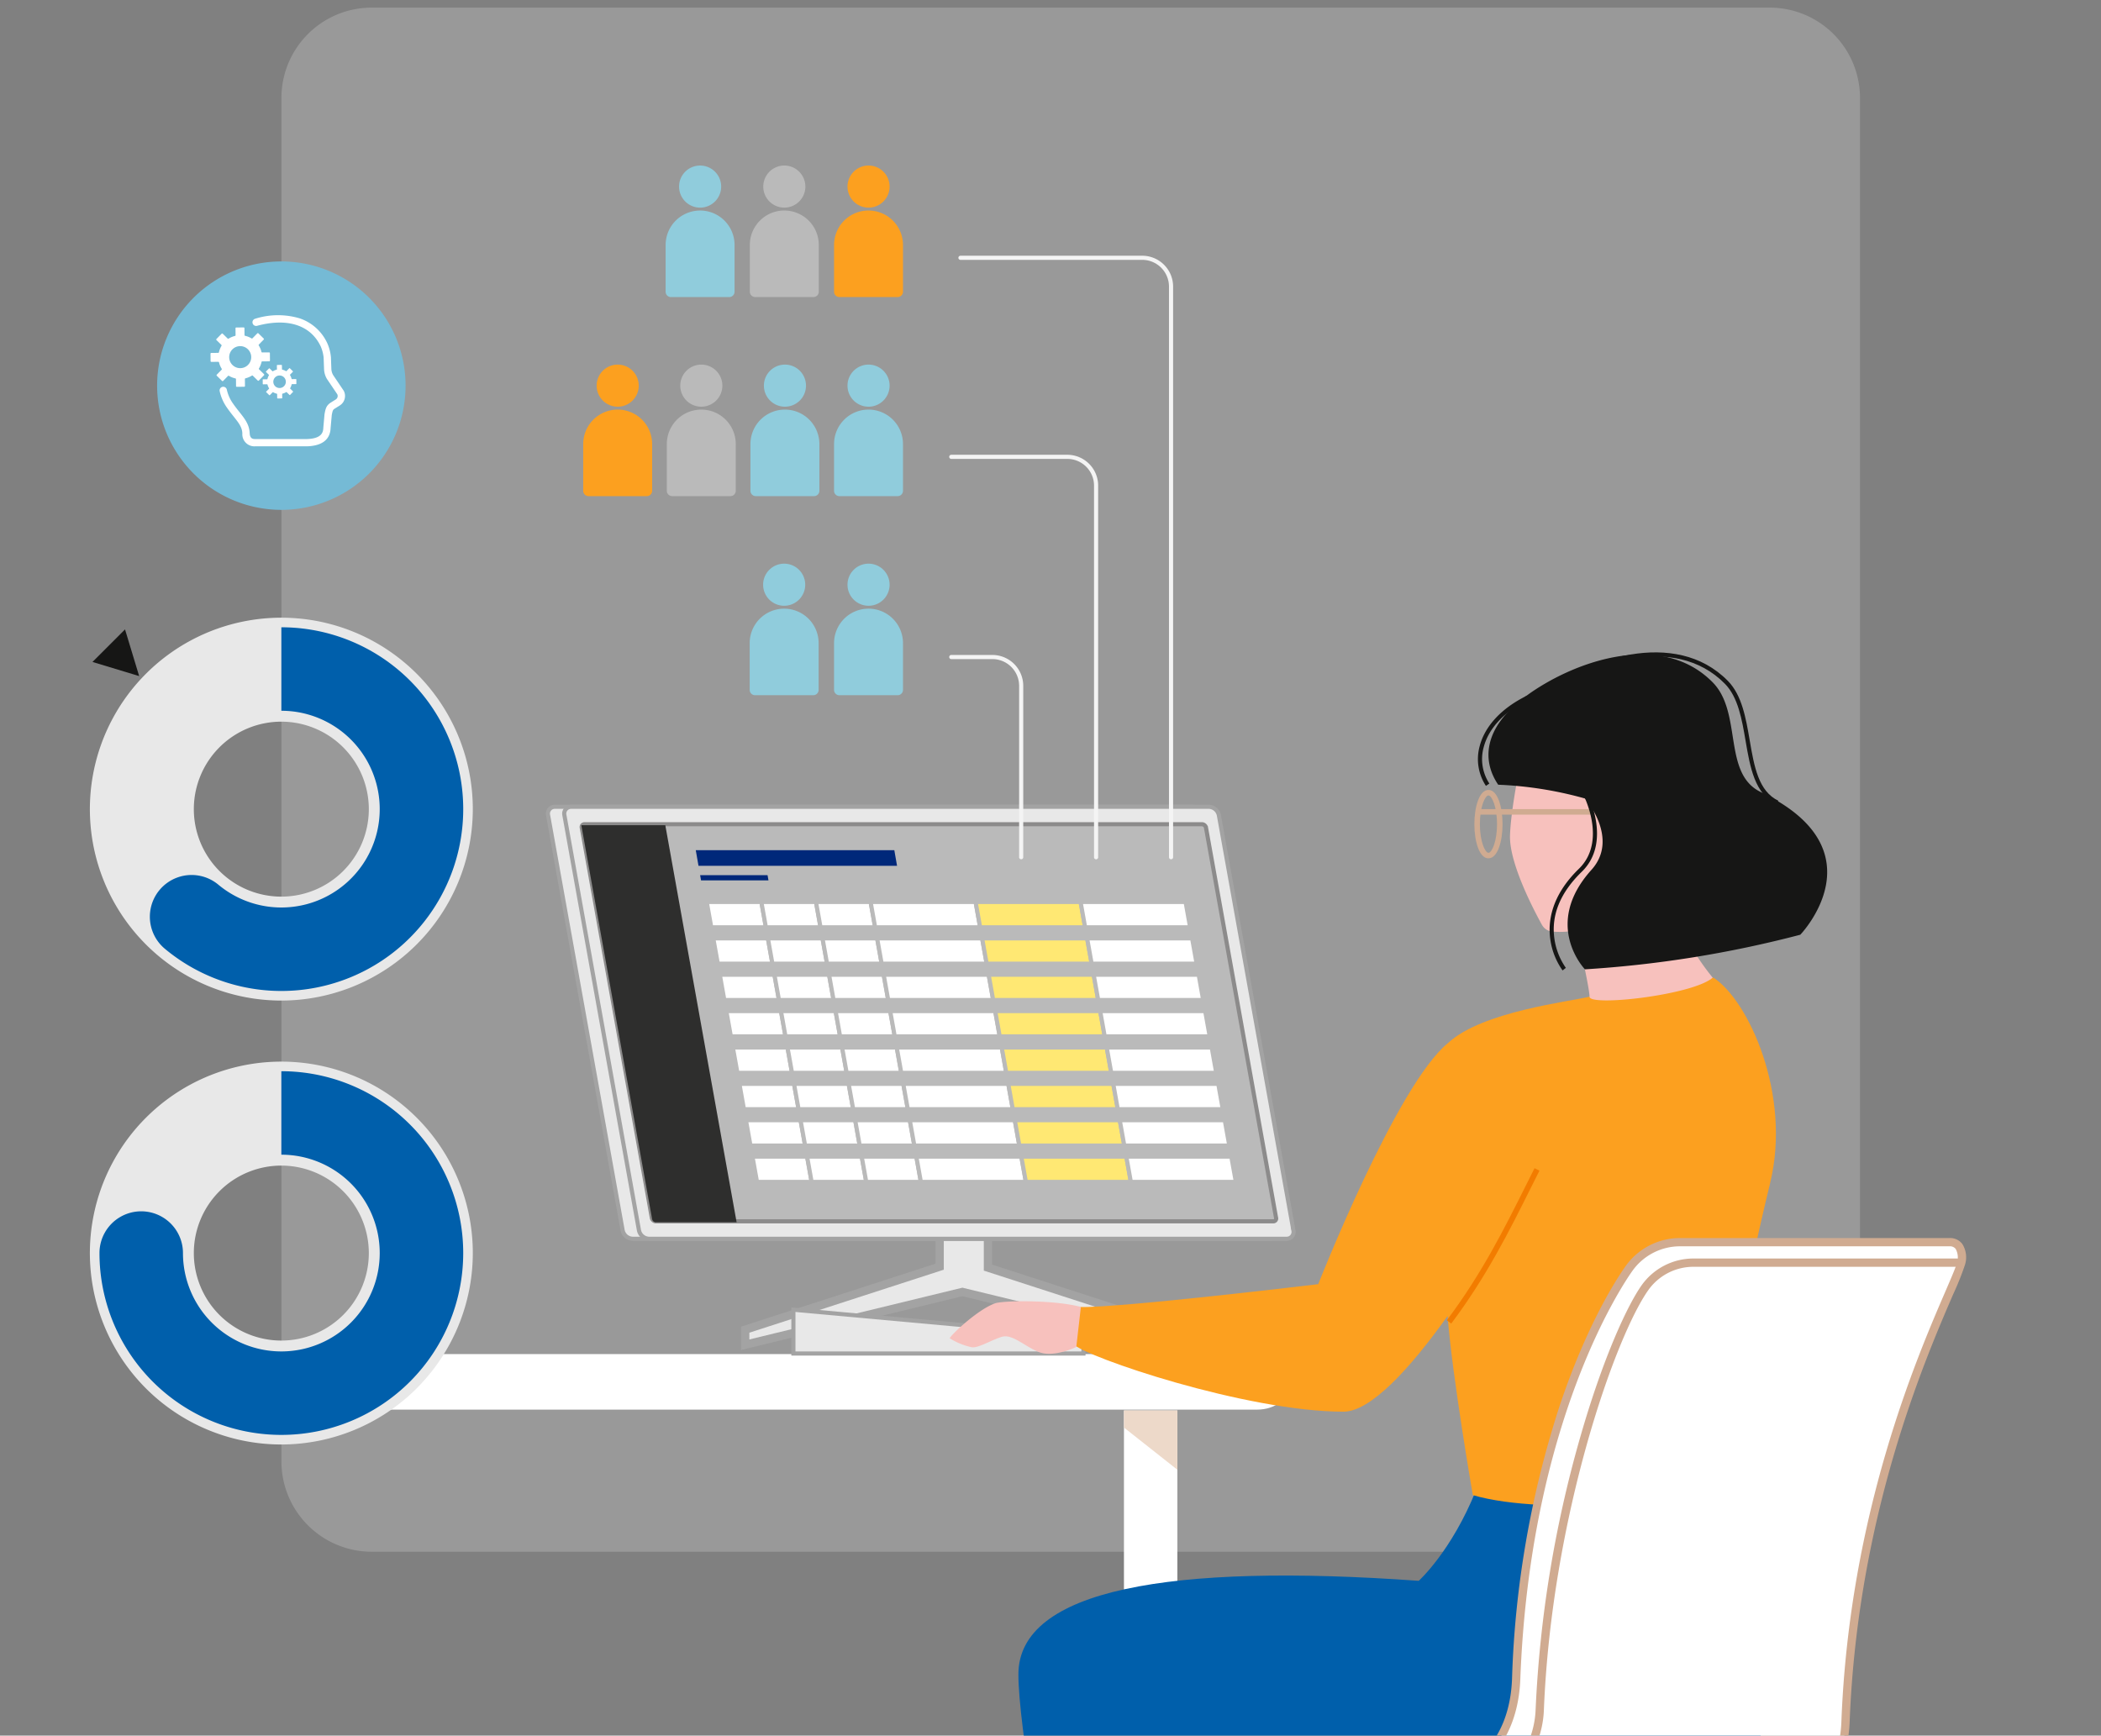 <svg xmlns="http://www.w3.org/2000/svg" xmlns:xlink="http://www.w3.org/1999/xlink" width="509.072" height="420.6" viewBox="0 0 509.072 420.6">
  <rect x="0" y="0" width="509.072" height="420.6" fill="#808080" stroke="none"/>
  <defs>
    <clipPath id="clip-path">
      <rect width="509.072" height="420.6" fill="none"/>
    </clipPath>
    <clipPath id="clip-path-2">
      <rect width="382.491" height="374.199" fill="none"/>
    </clipPath>
  </defs>
  <g clip-path="url(#clip-path)">
    <g transform="translate(68.19 13.845)" opacity="0.2">
      <g transform="translate(0 -12)">
        <g clip-path="url(#clip-path-2)">
          <path d="M414.533,384.359H75.829a21.893,21.893,0,0,1-21.894-21.893V32.054A21.894,21.894,0,0,1,75.829,10.16h338.7a21.894,21.894,0,0,1,21.894,21.894V362.467a21.893,21.893,0,0,1-21.894,21.893" transform="translate(-53.935 -10.16)" fill="#fff"/>
        </g>
      </g>
    </g>
    <path d="M54.234,259.544H290.309c4.3,0,7.784,2.655,7.787,5.942v1.577c0,3.281-3.488,5.942-7.787,5.942H54.234" transform="translate(14.334 68.597)" fill="#fff"/>
    <path d="M215.4,336.125V270.359h12.944v65.464" transform="translate(56.931 71.455)" fill="#fff"/>
    <path d="M215.4,274.489V270.36h12.944v14.354Z" transform="translate(56.931 71.456)" fill="#edd9c9"/>
    <path d="M248.055,267.482v3.641l-52.616-12.787-52.618,12.787v-3.641l47.109-15.266V207.148h11.7v45.291Z" transform="translate(37.747 54.749)" fill="#e8e8e8"/>
    <path d="M248.055,267.482v3.641l-52.616-12.787-52.618,12.787v-3.641l47.109-15.266V207.148h11.7v45.291Z" transform="translate(37.747 54.749)" fill="none" stroke="#a3a3a3" stroke-width="1"/>
    <path d="M249.27,272.61l-53.626-13.03-53.621,13.031v-5.648L189.13,251.7V206.354h13.72v45.565l46.422,15.045Zm-105.234-4.189v1.635l51.614-12.543.236.058,51.376,12.485v-1.633L200.84,253.377V208.362h-9.695v44.793Z" transform="translate(37.536 54.539)" fill="#a3a3a3"/>
    <path d="M235.829,346.247c3.237,5.93,23.961,47.584,38.688,110.94,0,0,6.9,2.178,21.531,0,0,0,13.322-76.675-1.363-101.176Z" transform="translate(62.329 91.512)" fill="#0c2372"/>
    <path d="M362.229,284.338s20.905,52.36,9.729,72.324c-18.627,33.251-125.383,5.942-125.383,5.942s23.309,28.636-3.8,110.434c0,0-.977,3.326-21.923.669,0,0-25.674-117.959-25.678-143.1,0-20.58,36.811-26.986,97-22.663,0,0,7.951-7.141,13.941-22.087,0-.014,17.536,5.468,56.111-1.516" transform="translate(51.584 75.15)" fill="#005fab"/>
    <path d="M152.053,261.656V251.042l49.294,4.481,20.987,2.594v3.54Z" transform="translate(40.187 66.35)" fill="#e8e8e8"/>
    <path d="M152.053,261.656V251.042l49.294,4.481,20.987,2.594v3.54Z" transform="translate(40.187 66.35)" fill="none" stroke="#a3a3a3" stroke-width="1"/>
    <path d="M374.562,237.147c-5.87,23.98-14.055,65.879-14.287,71.559s-40.04,9.313-57.761,4.089c0,0-4.9-28.157-6.12-43.411-9.286,13.051-18.76,23.191-25.2,23.191-23.626,0-62.6-13.249-65.554-16.428l1.716-8.935c9.769.228,57.7-5.541,57.7-5.541s19.048-48.464,31.5-58.474l.053-.047c8.179-7.549,29.413-9.969,34.171-11.141,4.922-1.211,30.027-4.618,30.027-4.618,8.518,5.506,18.97,28.4,13.746,49.756" transform="translate(54.351 49.527)" fill="#fca01f"/>
    <path d="M278.349,261.576l-1.068-.805c8.449-11.228,14.034-22.419,18.964-32.291q1.159-2.319,2.288-4.564l1.195.6q-1.138,2.24-2.285,4.551c-4.959,9.931-10.571,21.179-19.095,32.505" transform="translate(73.285 59.18)" fill="#f27c00"/>
    <path d="M193.242,249.847c3.252-.7,14.694-.638,20.55.951l-1.108,9.7s-5.509,2.7-9.146,1.2-6.382-4.441-8.977-3.635-5.775,2.848-7.333,2.477A16.463,16.463,0,0,1,182,258.381c.628-1.138,7.234-7.292,11.24-8.534" transform="translate(48.103 65.922)" fill="#f7c1bd"/>
    <path d="M301.037,175.952c.906,3.635,4.541,19.387,4.541,21.809s25-.379,29.848-4.621a57.318,57.318,0,0,1-12.279-27.488Z" transform="translate(79.564 43.782)" fill="#f7c1bd"/>
    <path d="M323.157,173.71s-7.626,15.91-23.472,14.641a3.213,3.213,0,0,1-2.56-1.644c-2.175-3.948-7.944-15.059-7.734-21.655.262-8.1,3.708-23.124,3.708-23.124s19.3-4,30.008,13.895c6,10.037.049,17.887.049,17.887" transform="translate(76.484 37.411)" fill="#f7c1bd"/>
    <rect width="28.027" height="1.339" transform="translate(357.685 196.081)" fill="#d0ab91"/>
    <path d="M285.974,167.986c-2.244,0-3.414-4.172-3.414-8.286s1.173-8.286,3.414-8.286,3.414,4.172,3.414,8.286-1.171,8.286-3.414,8.286m0-15.232c-.828,0-2.079,2.77-2.079,6.947s1.252,6.947,2.079,6.947,2.078-2.771,2.078-6.947S286.8,152.754,285.974,152.754Z" transform="translate(74.68 40.018)" fill="#d0ab91"/>
    <path d="M360.818,193.364a271.765,271.765,0,0,1-52.183,8.386s-10.424-10.8,1.587-24.119c6.866-7.616-1.55-17.272-1.55-17.272a91.056,91.056,0,0,0-21.053-3.347c-3.818-5.612-3.919-13.58,6.693-21.448,11-8.14,32.546-16.268,45.262-3.379,7.285,7.362,2.343,22.125,11.666,26.6,29.346,14.067,9.578,34.581,9.578,34.581" transform="translate(75.394 33.155)" fill="#161615"/>
    <path d="M352.532,161.9c-5.294-2.546-6.41-9.075-7.49-15.39-.894-5.222-1.817-10.62-5.031-13.871-12.37-12.536-33.452-4.816-44.606,3.43l-.6-.807c11.434-8.456,33.1-16.318,45.917-3.329,3.438,3.473,4.387,9.031,5.31,14.407,1.085,6.342,2.109,12.333,6.936,14.655Z" transform="translate(77.917 33.049)" fill="#161615"/>
    <path d="M285.179,155.192a11.818,11.818,0,0,1-1.5-9.673c1.278-4.854,5.31-9.166,11.337-12.137l.445.9c-5.768,2.847-9.609,6.931-10.811,11.5a10.814,10.814,0,0,0,1.363,8.85Z" transform="translate(74.859 35.253)" fill="#161615"/>
    <path d="M300.122,195.066a17.02,17.02,0,0,1-2.975-7.53c-.593-4.155.126-10.494,6.922-17.1,7-6.8,1.024-18.088.962-18.206l.885-.478c.064.12,6.4,12.072-1.147,19.4-5.2,5.057-7.43,10.494-6.634,16.192a16.307,16.307,0,0,0,2.781,7.1Z" transform="translate(78.492 40.108)" fill="#161615"/>
    <path d="M412.942,243.462c-1.776,6.693-25.568,49.863-27.927,110.82a32.8,32.8,0,0,1-32.755,31.548H244.927a8.6,8.6,0,0,0-7.7,3.845,1.13,1.13,0,0,1-2.061-.639v-5.551c0-7.362,5.986-14.685,13.362-14.666l32.769.027c14.666.044,23.355-10.221,23.91-24.881,2.048-54.146,19.464-88.417,27.354-99.514a15.147,15.147,0,0,1,12.348-6.358h65.307c2.757,0,3.431,2.7,2.721,5.371" transform="translate(62.155 62.927)" fill="#fff"/>
    <path d="M236.506,391.376a2.136,2.136,0,0,1-2.13-2.128V383.7a16.686,16.686,0,0,1,4.889-11.534,13.431,13.431,0,0,1,9.448-4.134h.033l32.767.027h.089c13.52,0,22.258-9.155,22.818-23.914a236.82,236.82,0,0,1,11.537-66.182c6.672-19.934,13.935-30.975,16-33.877a16.184,16.184,0,0,1,13.156-6.78h65.317a3.7,3.7,0,0,1,3.076,1.414,6.041,6.041,0,0,1,.614,5.218,70.644,70.644,0,0,1-2.826,7.032c-6.923,16.04-23.137,53.606-25.067,103.568a33.8,33.8,0,0,1-33.757,32.513H245.14a7.661,7.661,0,0,0-6.859,3.392,2.135,2.135,0,0,1-1.391.906,2.179,2.179,0,0,1-.384.032m12.208-21.344a11.439,11.439,0,0,0-8.032,3.548,14.633,14.633,0,0,0-4.3,10.114v5.552a.126.126,0,0,0,.054.1.118.118,0,0,0,.1.02.125.125,0,0,0,.081-.052,9.551,9.551,0,0,1,8.523-4.278H352.47a31.7,31.7,0,0,0,31.753-30.582c1.948-50.339,18.264-88.143,25.23-104.286,1.412-3.273,2.434-5.637,2.73-6.751a4.253,4.253,0,0,0-.267-3.481,1.741,1.741,0,0,0-1.486-.632H345.115a14.166,14.166,0,0,0-11.52,5.942c-2.529,3.56-24.809,36.594-27.169,98.969-.287,7.586-2.683,14.022-6.93,18.6-4.4,4.742-10.585,7.248-17.892,7.248h-.095l-32.767-.027Z" transform="translate(61.945 62.717)" fill="#d0ab91"/>
    <path d="M235.377,385.85a1,1,0,0,1-1-1A13.239,13.239,0,0,1,247.6,371.621h40.613a21.88,21.88,0,0,0,21.92-21.037,285.569,285.569,0,0,1,10.716-65.727c5.678-19.863,11.632-32.444,15-37.183a15.426,15.426,0,0,1,12.525-6.448h63.866a1,1,0,0,1,0,2.008H348.371a13.413,13.413,0,0,0-10.893,5.6c-8.079,11.364-23.458,55.112-25.34,101.827a23.888,23.888,0,0,1-23.927,22.963H247.6a11.229,11.229,0,0,0-11.218,11.217,1,1,0,0,1-1,1.006Z" transform="translate(61.944 63.756)" fill="#d0ab91"/>
    <path d="M280.021,259.329H125.515a2.561,2.561,0,0,1-2.407-2.06L105.048,156.7a1.666,1.666,0,0,1,1.668-2.06h154.5a2.562,2.562,0,0,1,2.409,2.06l18.059,100.57a1.666,1.666,0,0,1-1.668,2.06" transform="translate(27.755 40.871)" fill="#e8e8e8"/>
    <path d="M280.021,259.329H125.515a2.561,2.561,0,0,1-2.407-2.06L105.048,156.7a1.666,1.666,0,0,1,1.668-2.06h154.5a2.562,2.562,0,0,1,2.409,2.06l18.059,100.57A1.666,1.666,0,0,1,280.021,259.329Z" transform="translate(27.755 40.871)" fill="none" stroke="#a3a3a3" stroke-width="1"/>
    <path d="M283.149,259.329H128.643a2.561,2.561,0,0,1-2.407-2.06L108.176,156.7a1.666,1.666,0,0,1,1.668-2.06h154.5a2.562,2.562,0,0,1,2.408,2.06l18.059,100.57a1.666,1.666,0,0,1-1.668,2.06" transform="translate(28.582 40.871)" fill="#e8e8e8"/>
    <path d="M283.149,259.329H128.643a2.561,2.561,0,0,1-2.407-2.06L108.176,156.7a1.666,1.666,0,0,1,1.668-2.06h154.5a2.562,2.562,0,0,1,2.408,2.06l18.059,100.57A1.666,1.666,0,0,1,283.149,259.329Z" transform="translate(28.582 40.871)" fill="none" stroke="#a3a3a3" stroke-width="1"/>
    <path d="M129.394,254.216H279.109a.68.68,0,0,0,.608-.886l-16.962-94.458a1.044,1.044,0,0,0-.928-.886H112.114a.681.681,0,0,0-.609.886l16.963,94.458a1.043,1.043,0,0,0,.927.886" transform="translate(29.466 41.755)" fill="#bababa"/>
    <path d="M129.394,254.216H279.109a.68.68,0,0,0,.608-.886l-16.962-94.458a1.044,1.044,0,0,0-.928-.886H112.114a.681.681,0,0,0-.609.886l16.963,94.458A1.043,1.043,0,0,0,129.394,254.216Z" transform="translate(29.466 41.755)" fill="none" stroke="#8c8b8b" stroke-width="1"/>
    <path d="M149.78,179.025H136.545l-1.1-6.141h13.235Z" transform="translate(35.797 45.693)" fill="#fff"/>
    <path d="M149.78,179.025H136.545l-1.1-6.141h13.235Z" transform="translate(35.797 45.693)" fill="none" stroke="#bababa" stroke-width="1"/>
    <path d="M151.032,186H137.8l-1.1-6.141h13.235Z" transform="translate(36.128 47.536)" fill="#fff"/>
    <path d="M151.032,186H137.8l-1.1-6.141h13.235Z" transform="translate(36.128 47.536)" fill="none" stroke="#bababa" stroke-width="1"/>
    <path d="M152.284,192.968H139.049l-1.1-6.141h13.235Z" transform="translate(36.459 49.378)" fill="#fff"/>
    <path d="M152.284,192.968H139.049l-1.1-6.141h13.235Z" transform="translate(36.459 49.378)" fill="none" stroke="#bababa" stroke-width="1"/>
    <path d="M153.536,199.939H140.3l-1.1-6.141h13.235Z" transform="translate(36.79 51.221)" fill="#fff"/>
    <path d="M153.536,199.939H140.3l-1.1-6.141h13.235Z" transform="translate(36.79 51.221)" fill="none" stroke="#bababa" stroke-width="1"/>
    <path d="M154.789,206.92H141.554l-1.1-6.141h13.235Z" transform="translate(37.121 53.066)" fill="#fff"/>
    <path d="M154.789,206.92H141.554l-1.1-6.141h13.235Z" transform="translate(37.121 53.066)" fill="none" stroke="#bababa" stroke-width="1"/>
    <path d="M156.041,213.891H142.806l-1.1-6.139h13.235Z" transform="translate(37.452 54.908)" fill="#fff"/>
    <path d="M156.041,213.891H142.806l-1.1-6.139h13.235Z" transform="translate(37.452 54.908)" fill="none" stroke="#bababa" stroke-width="1"/>
    <path d="M157.293,220.862H144.058l-1.1-6.141H156.19Z" transform="translate(37.783 56.751)" fill="#fff"/>
    <path d="M157.293,220.862H144.058l-1.1-6.141H156.19Z" transform="translate(37.783 56.751)" fill="none" stroke="#bababa" stroke-width="1"/>
    <path d="M158.545,227.834H145.31l-1.1-6.141h13.235Z" transform="translate(38.114 58.593)" fill="#fff"/>
    <path d="M158.545,227.834H145.31l-1.1-6.141h13.235Z" transform="translate(38.114 58.593)" fill="none" stroke="#bababa" stroke-width="1"/>
    <path d="M160.248,179.025H147.013l-1.1-6.141h13.235Z" transform="translate(38.564 45.693)" fill="#fff"/>
    <path d="M160.248,179.025H147.013l-1.1-6.141h13.235Z" transform="translate(38.564 45.693)" fill="none" stroke="#bababa" stroke-width="1"/>
    <path d="M161.5,186H148.265l-1.1-6.141H160.4Z" transform="translate(38.895 47.536)" fill="#fff"/>
    <path d="M161.5,186H148.265l-1.1-6.141H160.4Z" transform="translate(38.895 47.536)" fill="none" stroke="#bababa" stroke-width="1"/>
    <path d="M162.752,192.968H149.517l-1.1-6.141h13.235Z" transform="translate(39.226 49.378)" fill="#fff"/>
    <path d="M162.752,192.968H149.517l-1.1-6.141h13.235Z" transform="translate(39.226 49.378)" fill="none" stroke="#bababa" stroke-width="1"/>
    <path d="M164,199.939H150.769l-1.1-6.141H162.9Z" transform="translate(39.557 51.221)" fill="#fff"/>
    <path d="M164,199.939H150.769l-1.1-6.141H162.9Z" transform="translate(39.557 51.221)" fill="none" stroke="#bababa" stroke-width="1"/>
    <path d="M165.257,206.92H152.023l-1.1-6.141h13.235Z" transform="translate(39.888 53.066)" fill="#fff"/>
    <path d="M165.257,206.92H152.023l-1.1-6.141h13.235Z" transform="translate(39.888 53.066)" fill="none" stroke="#bababa" stroke-width="1"/>
    <path d="M166.509,213.891H153.275l-1.1-6.139h13.235Z" transform="translate(40.219 54.908)" fill="#fff"/>
    <path d="M166.509,213.891H153.275l-1.1-6.139h13.235Z" transform="translate(40.219 54.908)" fill="none" stroke="#bababa" stroke-width="1"/>
    <path d="M167.761,220.862H154.527l-1.1-6.141h13.235Z" transform="translate(40.55 56.751)" fill="#fff"/>
    <path d="M167.761,220.862H154.527l-1.1-6.141h13.235Z" transform="translate(40.55 56.751)" fill="none" stroke="#bababa" stroke-width="1"/>
    <path d="M169.013,227.834H155.778l-1.1-6.141h13.235Z" transform="translate(40.881 58.593)" fill="#fff"/>
    <path d="M169.013,227.834H155.778l-1.1-6.141h13.235Z" transform="translate(40.881 58.593)" fill="none" stroke="#bababa" stroke-width="1"/>
    <path d="M170.717,179.025H157.482l-1.1-6.141h13.235Z" transform="translate(41.331 45.693)" fill="#fff"/>
    <path d="M170.717,179.025H157.482l-1.1-6.141h13.235Z" transform="translate(41.331 45.693)" fill="none" stroke="#bababa" stroke-width="1"/>
    <path d="M171.968,186H158.734l-1.1-6.141h13.235Z" transform="translate(41.662 47.536)" fill="#fff"/>
    <path d="M171.968,186H158.734l-1.1-6.141h13.235Z" transform="translate(41.662 47.536)" fill="none" stroke="#bababa" stroke-width="1"/>
    <path d="M173.22,192.968H159.986l-1.1-6.141h13.235Z" transform="translate(41.993 49.378)" fill="#fff"/>
    <path d="M173.22,192.968H159.986l-1.1-6.141h13.235Z" transform="translate(41.993 49.378)" fill="none" stroke="#bababa" stroke-width="1"/>
    <path d="M174.472,199.939H161.238l-1.1-6.141H173.37Z" transform="translate(42.323 51.221)" fill="#fff"/>
    <path d="M174.472,199.939H161.238l-1.1-6.141H173.37Z" transform="translate(42.323 51.221)" fill="none" stroke="#bababa" stroke-width="1"/>
    <path d="M175.726,206.92H162.491l-1.1-6.141h13.235Z" transform="translate(42.655 53.066)" fill="#fff"/>
    <path d="M175.726,206.92H162.491l-1.1-6.141h13.235Z" transform="translate(42.655 53.066)" fill="none" stroke="#bababa" stroke-width="1"/>
    <path d="M176.978,213.891H163.743l-1.1-6.139h13.235Z" transform="translate(42.986 54.908)" fill="#fff"/>
    <path d="M176.978,213.891H163.743l-1.1-6.139h13.235Z" transform="translate(42.986 54.908)" fill="none" stroke="#bababa" stroke-width="1"/>
    <path d="M178.23,220.862H164.995l-1.1-6.141h13.235Z" transform="translate(43.316 56.751)" fill="#fff"/>
    <path d="M178.23,220.862H164.995l-1.1-6.141h13.235Z" transform="translate(43.316 56.751)" fill="none" stroke="#bababa" stroke-width="1"/>
    <path d="M179.481,227.834H166.247l-1.1-6.141h13.235Z" transform="translate(43.647 58.593)" fill="#fff"/>
    <path d="M179.481,227.834H166.247l-1.1-6.141h13.235Z" transform="translate(43.647 58.593)" fill="none" stroke="#bababa" stroke-width="1"/>
    <path d="M193.389,179.025H167.95l-1.1-6.141h25.439Z" transform="translate(44.097 45.693)" fill="#fff"/>
    <path d="M193.389,179.025H167.95l-1.1-6.141h25.439Z" transform="translate(44.097 45.693)" fill="none" stroke="#bababa" stroke-width="1"/>
    <path d="M194.641,186H169.2l-1.1-6.141h25.439Z" transform="translate(44.428 47.536)" fill="#fff"/>
    <path d="M194.641,186H169.2l-1.1-6.141h25.439Z" transform="translate(44.428 47.536)" fill="none" stroke="#bababa" stroke-width="1"/>
    <path d="M195.893,192.968H170.454l-1.1-6.141H194.79Z" transform="translate(44.759 49.378)" fill="#fff"/>
    <path d="M195.893,192.968H170.454l-1.1-6.141H194.79Z" transform="translate(44.759 49.378)" fill="none" stroke="#bababa" stroke-width="1"/>
    <path d="M197.145,199.939H171.706l-1.1-6.141h25.439Z" transform="translate(45.09 51.221)" fill="#fff"/>
    <path d="M197.145,199.939H171.706l-1.1-6.141h25.439Z" transform="translate(45.09 51.221)" fill="none" stroke="#bababa" stroke-width="1"/>
    <path d="M198.4,206.92H172.959l-1.1-6.141H197.3Z" transform="translate(45.421 53.066)" fill="#fff"/>
    <path d="M198.4,206.92H172.959l-1.1-6.141H197.3Z" transform="translate(45.421 53.066)" fill="none" stroke="#bababa" stroke-width="1"/>
    <path d="M199.65,213.891H174.211l-1.1-6.139h25.439Z" transform="translate(45.752 54.908)" fill="#fff"/>
    <path d="M199.65,213.891H174.211l-1.1-6.139h25.439Z" transform="translate(45.752 54.908)" fill="none" stroke="#bababa" stroke-width="1"/>
    <path d="M200.9,220.862H175.463l-1.1-6.141H199.8Z" transform="translate(46.083 56.751)" fill="#fff"/>
    <path d="M200.9,220.862H175.463l-1.1-6.141H199.8Z" transform="translate(46.083 56.751)" fill="none" stroke="#bababa" stroke-width="1"/>
    <path d="M202.154,227.834H176.715l-1.1-6.141h25.439Z" transform="translate(46.414 58.593)" fill="#fff"/>
    <path d="M202.154,227.834H176.715l-1.1-6.141h25.439Z" transform="translate(46.414 58.593)" fill="none" stroke="#bababa" stroke-width="1"/>
    <path d="M213.51,179.025H188.071l-1.1-6.141h25.439Z" transform="translate(49.415 45.693)" fill="#ffe873"/>
    <path d="M213.51,179.025H188.071l-1.1-6.141h25.439Z" transform="translate(49.415 45.693)" fill="none" stroke="#bababa" stroke-width="1"/>
    <path d="M214.762,186H189.323l-1.1-6.141h25.439Z" transform="translate(49.746 47.536)" fill="#ffe873"/>
    <path d="M214.762,186H189.323l-1.1-6.141h25.439Z" transform="translate(49.746 47.536)" fill="none" stroke="#bababa" stroke-width="1"/>
    <path d="M216.014,192.968H190.575l-1.1-6.141h25.439Z" transform="translate(50.077 49.378)" fill="#ffe873"/>
    <path d="M216.014,192.968H190.575l-1.1-6.141h25.439Z" transform="translate(50.077 49.378)" fill="none" stroke="#bababa" stroke-width="1"/>
    <path d="M217.266,199.939H191.827l-1.1-6.141h25.439Z" transform="translate(50.408 51.221)" fill="#ffe873"/>
    <path d="M217.266,199.939H191.827l-1.1-6.141h25.439Z" transform="translate(50.408 51.221)" fill="none" stroke="#bababa" stroke-width="1"/>
    <path d="M218.519,206.92H193.08l-1.1-6.141h25.439Z" transform="translate(50.739 53.066)" fill="#ffe873"/>
    <path d="M218.519,206.92H193.08l-1.1-6.141h25.439Z" transform="translate(50.739 53.066)" fill="none" stroke="#bababa" stroke-width="1"/>
    <path d="M219.771,213.891H194.332l-1.1-6.139h25.439Z" transform="translate(51.07 54.908)" fill="#ffe873"/>
    <path d="M219.771,213.891H194.332l-1.1-6.139h25.439Z" transform="translate(51.07 54.908)" fill="none" stroke="#bababa" stroke-width="1"/>
    <path d="M221.023,220.862H195.584l-1.1-6.141H219.92Z" transform="translate(51.401 56.751)" fill="#ffe873"/>
    <path d="M221.023,220.862H195.584l-1.1-6.141H219.92Z" transform="translate(51.401 56.751)" fill="none" stroke="#bababa" stroke-width="1"/>
    <path d="M222.275,227.834H196.836l-1.1-6.141h25.439Z" transform="translate(51.732 58.593)" fill="#ffe873"/>
    <path d="M222.275,227.834H196.836l-1.1-6.141h25.439Z" transform="translate(51.732 58.593)" fill="none" stroke="#bababa" stroke-width="1"/>
    <path d="M233.631,179.025H208.192l-1.1-6.141h25.439Z" transform="translate(54.733 45.693)" fill="#fff"/>
    <path d="M233.631,179.025H208.192l-1.1-6.141h25.439Z" transform="translate(54.733 45.693)" fill="none" stroke="#bababa" stroke-width="1"/>
    <path d="M234.883,186H209.444l-1.1-6.141H233.78Z" transform="translate(55.064 47.536)" fill="#fff"/>
    <path d="M234.883,186H209.444l-1.1-6.141H233.78Z" transform="translate(55.064 47.536)" fill="none" stroke="#bababa" stroke-width="1"/>
    <path d="M236.135,192.968H210.7l-1.1-6.141h25.439Z" transform="translate(55.395 49.378)" fill="#fff"/>
    <path d="M236.135,192.968H210.7l-1.1-6.141h25.439Z" transform="translate(55.395 49.378)" fill="none" stroke="#bababa" stroke-width="1"/>
    <path d="M237.387,199.939H211.948l-1.1-6.141h25.439Z" transform="translate(55.726 51.221)" fill="#fff"/>
    <path d="M237.387,199.939H211.948l-1.1-6.141h25.439Z" transform="translate(55.726 51.221)" fill="none" stroke="#bababa" stroke-width="1"/>
    <path d="M238.64,206.92H213.2l-1.1-6.141h25.439Z" transform="translate(56.057 53.066)" fill="#fff"/>
    <path d="M238.64,206.92H213.2l-1.1-6.141h25.439Z" transform="translate(56.057 53.066)" fill="none" stroke="#bababa" stroke-width="1"/>
    <path d="M239.892,213.891H214.453l-1.1-6.139h25.439Z" transform="translate(56.388 54.908)" fill="#fff"/>
    <path d="M239.892,213.891H214.453l-1.1-6.139h25.439Z" transform="translate(56.388 54.908)" fill="none" stroke="#bababa" stroke-width="1"/>
    <path d="M241.144,220.862H215.7l-1.1-6.141h25.439Z" transform="translate(56.719 56.751)" fill="#fff"/>
    <path d="M241.144,220.862H215.7l-1.1-6.141h25.439Z" transform="translate(56.719 56.751)" fill="none" stroke="#bababa" stroke-width="1"/>
    <path d="M242.4,227.834H216.957l-1.1-6.141h25.439Z" transform="translate(57.05 58.593)" fill="#fff"/>
    <path d="M242.4,227.834H216.957l-1.1-6.141h25.439Z" transform="translate(57.05 58.593)" fill="none" stroke="#bababa" stroke-width="1"/>
    <path d="M149.04,254.4H129.454a.962.962,0,0,1-.9-.774L111.409,158.17h20.35Z" transform="translate(29.445 41.804)" fill="#2e2e2d"/>
    <path d="M181.452,162.96H133.342l.664,3.793h48.108Z" transform="translate(35.242 43.07)" fill="#00287a"/>
    <path d="M134.4,169.011h16.336l-.22-1.264H134.179Z" transform="translate(35.463 44.335)" fill="#00287a"/>
    <path d="M168.194,78.51h0a8.353,8.353,0,0,1,8.353,8.353V98.191a1.29,1.29,0,0,1-1.29,1.29H161.135a1.29,1.29,0,0,1-1.29-1.29V86.863A8.353,8.353,0,0,1,168.2,78.51" transform="translate(42.247 20.75)" fill="#90ccdc"/>
    <path d="M162.421,74.985a5.1,5.1,0,1,0,5.1-5.1,5.1,5.1,0,0,0-5.1,5.1" transform="translate(42.928 18.472)" fill="#90ccdc"/>
    <path d="M152.173,78.51h0a8.353,8.353,0,0,1,8.353,8.353V98.191a1.29,1.29,0,0,1-1.29,1.29H145.11a1.29,1.29,0,0,1-1.29-1.29V86.863a8.353,8.353,0,0,1,8.353-8.353" transform="translate(38.011 20.75)" fill="#90ccdc"/>
    <path d="M146.4,74.985a5.1,5.1,0,1,0,5.1-5.1,5.1,5.1,0,0,0-5.1,5.1" transform="translate(38.692 18.472)" fill="#90ccdc"/>
    <path d="M136.148,78.51h0a8.353,8.353,0,0,1,8.353,8.353V98.191a1.29,1.29,0,0,1-1.29,1.29H129.085a1.29,1.29,0,0,1-1.29-1.29V86.863a8.353,8.353,0,0,1,8.353-8.353" transform="translate(33.776 20.75)" fill="#bababa"/>
    <path d="M130.372,74.985a5.1,5.1,0,1,0,5.1-5.1,5.1,5.1,0,0,0-5.1,5.1" transform="translate(34.457 18.472)" fill="#bababa"/>
    <path d="M120.122,78.51h0a8.353,8.353,0,0,1,8.353,8.353V98.191a1.291,1.291,0,0,1-1.291,1.29H113.06a1.29,1.29,0,0,1-1.29-1.29V86.863a8.353,8.353,0,0,1,8.351-8.353Z" transform="translate(29.541 20.75)" fill="#fca01f"/>
    <path d="M114.346,74.985a5.1,5.1,0,1,0,5.1-5.1,5.1,5.1,0,0,0-5.1,5.1" transform="translate(30.221 18.472)" fill="#fca01f"/>
    <path d="M168.194,116.666h0a8.353,8.353,0,0,1,8.353,8.353v11.328a1.29,1.29,0,0,1-1.29,1.29H161.135a1.29,1.29,0,0,1-1.29-1.29V125.019a8.353,8.353,0,0,1,8.353-8.353" transform="translate(42.247 30.835)" fill="#90ccdc"/>
    <path d="M162.421,113.141a5.1,5.1,0,1,0,5.1-5.1,5.1,5.1,0,0,0-5.1,5.1" transform="translate(42.928 28.556)" fill="#90ccdc"/>
    <path d="M152.028,116.666h0a8.353,8.353,0,0,1,8.353,8.353v11.328a1.29,1.29,0,0,1-1.29,1.29H144.965a1.29,1.29,0,0,1-1.29-1.29V125.019a8.353,8.353,0,0,1,8.353-8.353" transform="translate(37.973 30.835)" fill="#90ccdc"/>
    <path d="M146.25,113.141a5.1,5.1,0,1,0,5.1-5.1,5.1,5.1,0,0,0-5.1,5.1" transform="translate(38.654 28.556)" fill="#90ccdc"/>
    <path d="M168.194,40.351h0a8.353,8.353,0,0,1,8.353,8.353V60.032a1.29,1.29,0,0,1-1.29,1.29H161.135a1.29,1.29,0,0,1-1.29-1.29V48.7a8.353,8.353,0,0,1,8.349-8.353" transform="translate(42.247 10.665)" fill="#fca01f"/>
    <path d="M162.421,36.83a5.1,5.1,0,1,0,5.1-5.1,5.1,5.1,0,0,0-5.1,5.1" transform="translate(42.928 8.387)" fill="#fca01f"/>
    <path d="M152.059,40.351h0a8.353,8.353,0,0,1,8.353,8.353V60.032a1.29,1.29,0,0,1-1.29,1.29H144.995a1.29,1.29,0,0,1-1.29-1.29V48.7a8.353,8.353,0,0,1,8.353-8.353Z" transform="translate(37.981 10.665)" fill="#bababa"/>
    <path d="M146.279,36.83a5.1,5.1,0,1,0,5.1-5.1,5.1,5.1,0,0,0-5.1,5.1Z" transform="translate(38.661 8.387)" fill="#bababa"/>
    <path d="M135.918,40.351h0a8.353,8.353,0,0,1,8.351,8.356V60.037a1.29,1.29,0,0,1-1.29,1.29H128.855a1.29,1.29,0,0,1-1.29-1.29V48.709a8.353,8.353,0,0,1,8.353-8.353" transform="translate(33.715 10.665)" fill="#90ccdc"/>
    <path d="M130.142,36.83a5.1,5.1,0,1,0,5.1-5.1h0a5.1,5.1,0,0,0-5.1,5.1" transform="translate(34.396 8.387)" fill="#90ccdc"/>
    <path d="M235.095,194.676V56.4a6.986,6.986,0,0,0-6.987-6.987H184.07" transform="translate(48.649 13.059)" fill="none" stroke="#f4f4f4" stroke-linecap="round" stroke-linejoin="round" stroke-width="1"/>
    <path d="M217.4,184.6V94.552a6.986,6.986,0,0,0-6.986-6.987H182.31" transform="translate(48.184 23.143)" fill="none" stroke="#f4f4f4" stroke-linecap="round" stroke-linejoin="round" stroke-width="1"/>
    <path d="M199.248,174.45V132.923a6.986,6.986,0,0,0-6.987-6.986H182.31" transform="translate(48.184 33.285)" fill="none" stroke="#f4f4f4" stroke-linecap="round" stroke-linejoin="round" stroke-width="1"/>
    <path d="M63.485,203.989a45.759,45.759,0,1,0,45.76,45.76,45.76,45.76,0,0,0-45.76-45.76m0,67.587a21.827,21.827,0,1,1,21.827-21.827,21.826,21.826,0,0,1-21.827,21.827" transform="translate(4.685 53.914)" fill="#e8e8e8"/>
    <path d="M63.618,296.272a46.392,46.392,0,1,1,46.391-46.391,46.445,46.445,0,0,1-46.391,46.391m0-91.519a45.127,45.127,0,1,0,45.127,45.128,45.179,45.179,0,0,0-45.127-45.128m0,67.587a22.46,22.46,0,1,1,22.459-22.459A22.484,22.484,0,0,1,63.618,272.34m0-43.655a21.2,21.2,0,1,0,21.195,21.2,21.22,21.22,0,0,0-21.195-21.2" transform="translate(4.553 53.782)" fill="#e8e8e8"/>
    <path d="M63.485,118.9a45.759,45.759,0,1,0,45.76,45.76,45.76,45.76,0,0,0-45.76-45.76m0,67.587a21.827,21.827,0,1,1,21.827-21.827,21.826,21.826,0,0,1-21.827,21.827" transform="translate(4.685 31.424)" fill="#e8e8e8"/>
    <path d="M63.618,211.181a46.392,46.392,0,1,1,46.391-46.391,46.445,46.445,0,0,1-46.391,46.391m0-91.519a45.127,45.127,0,1,0,45.127,45.128,45.179,45.179,0,0,0-45.127-45.128m0,67.587A22.46,22.46,0,1,1,86.077,164.79a22.484,22.484,0,0,1-22.459,22.459m0-43.655a21.2,21.2,0,1,0,21.195,21.2,21.22,21.22,0,0,0-21.195-21.2" transform="translate(4.553 31.292)" fill="#e8e8e8"/>
    <path d="M90.313,80.213a30.1,30.1,0,1,1-30.1-30.1,30.1,30.1,0,0,1,30.1,30.1" transform="translate(7.958 13.244)" fill="#75bad5"/>
    <path d="M17.726,128.528l11.308,3.425-3.425-11.308Z" transform="translate(4.685 31.886)" fill="#161615"/>
    <path d="M63.131,205.327v20.229a23.838,23.838,0,1,1-23.838,23.838,10.114,10.114,0,1,0-20.229,0,44.067,44.067,0,1,0,44.067-44.067" transform="translate(5.039 54.268)" fill="#005fab"/>
    <path d="M60.6,120.236v20.229a23.838,23.838,0,1,1-15.325,42.1,10.114,10.114,0,0,0-13.013,15.485A44.067,44.067,0,1,0,60.6,120.236" transform="translate(7.573 31.778)" fill="#005fab"/>
    <path d="M43.414,75.716l1.175-1.2a.178.178,0,0,1,.221-.025,5.251,5.251,0,0,0,1.565.625.177.177,0,0,1,.14.172l.016,1.683a.186.186,0,0,0,.187.185h0l1.792-.018a.186.186,0,0,0,.185-.187h0l-.016-1.684a.177.177,0,0,1,.138-.174,5.254,5.254,0,0,0,1.553-.655.178.178,0,0,1,.221.021l1.2,1.176a.187.187,0,0,0,.263,0l1.255-1.279a.187.187,0,0,0,0-.263l-1.2-1.176a.176.176,0,0,1-.025-.22,5.25,5.25,0,0,0,.625-1.565.177.177,0,0,1,.172-.14l1.684-.016a.186.186,0,0,0,.185-.187h0l-.018-1.793a.186.186,0,0,0-.187-.185h0l-1.683.013a.176.176,0,0,1-.174-.137,5.222,5.222,0,0,0-.655-1.553.178.178,0,0,1,.021-.221l1.175-1.2a.186.186,0,0,0,0-.263h0l-1.279-1.255a.186.186,0,0,0-.264,0l-1.176,1.2a.176.176,0,0,1-.22.027,5.25,5.25,0,0,0-1.565-.625.177.177,0,0,1-.14-.172l-.02-1.68a.187.187,0,0,0-.188-.185l-1.793.018a.187.187,0,0,0-.185.188l.016,1.684a.176.176,0,0,1-.137.174,5.3,5.3,0,0,0-1.553.655.178.178,0,0,1-.221-.021l-1.2-1.175a.186.186,0,0,0-.264,0l-1.254,1.279a.186.186,0,0,0,0,.264L42.984,67a.178.178,0,0,1,.025.221,5.25,5.25,0,0,0-.625,1.565.177.177,0,0,1-.172.14l-1.683.016a.186.186,0,0,0-.186.186v.005l.018,1.793a.186.186,0,0,0,.187.185h0l1.684-.016a.176.176,0,0,1,.174.137,5.222,5.222,0,0,0,.655,1.553.178.178,0,0,1-.021.221l-1.176,1.2a.187.187,0,0,0,0,.263l1.279,1.255a.186.186,0,0,0,.264,0m2.225-7.629a2.669,2.669,0,1,1,.038,3.774,2.668,2.668,0,0,1-.038-3.774" transform="translate(10.663 16.586)" fill="#fff"/>
    <path d="M72.122,78.67c-.011-.02-.024-.04-.037-.059l-2.474-3.666a3.228,3.228,0,0,1-.445-1.489L69.06,70.58a10.92,10.92,0,0,0-.841-3.287,11.368,11.368,0,0,0-6.691-6.1,18.335,18.335,0,0,0-10.839.086.887.887,0,0,0,.464,1.712c7.4-2,13.031-.171,15.459,5.043a9.381,9.381,0,0,1,.678,2.625l.106,2.875a5,5,0,0,0,.711,2.349l.024.037L70.6,79.574a.985.985,0,0,1-.373,1.264l-1.095.685c-1.172.713-1.36,1.465-1.617,2.842,0,.028-.009.056-.011.083l-.287,3.223v.049c-.04,1.211-.535,2.613-4.023,2.711H50.673c-.613,0-1.247-.174-1.3-1.432-.082-2.084-1.2-3.5-2.5-5.138-.5-.632-1.011-1.277-1.542-2.043A9.175,9.175,0,0,1,43.846,78.5a.887.887,0,1,0-1.737.355,11.064,11.064,0,0,0,1.756,3.961c.564.813,1.119,1.517,1.611,2.134,1.242,1.566,2.061,2.6,2.12,4.108a2.93,2.93,0,0,0,2.714,3.132,3.235,3.235,0,0,0,.35,0H63.221c4.62-.126,5.689-2.454,5.758-4.4l.282-3.161c.23-1.23.306-1.317.8-1.618l1.129-.708.043-.029a2.713,2.713,0,0,0,.891-3.62" transform="translate(11.124 15.969)" fill="#fff"/>
    <path d="M53.711,71.107a2.966,2.966,0,0,0-.885.372.1.1,0,0,1-.126-.013L52.02,70.8a.107.107,0,0,0-.149,0l-.711.724a.107.107,0,0,0,0,.149l.679.665a.1.1,0,0,1,.015.126,2.985,2.985,0,0,0-.354.885.1.1,0,0,1-.1.08l-.953.01a.1.1,0,0,0-.1.1h0l.01,1.011a.1.1,0,0,0,.1.1h0l.953-.01a.1.1,0,0,1,.1.078,2.966,2.966,0,0,0,.372.885.1.1,0,0,1-.013.126l-.665.679a.1.1,0,0,0,0,.148h0l.724.711a.107.107,0,0,0,.149,0l.679-.683a.1.1,0,0,1,.126-.015,2.985,2.985,0,0,0,.885.354.1.1,0,0,1,.08.1l.01.953a.107.107,0,0,0,.106.1l1.011-.01a.1.1,0,0,0,.1-.1h0l-.009-.953a.1.1,0,0,1,.077-.1,3,3,0,0,0,.885-.372.1.1,0,0,1,.126.011l.679.665a.107.107,0,0,0,.149,0l.7-.719a.107.107,0,0,0,0-.149l-.679-.665A.1.1,0,0,1,57,75.57a2.985,2.985,0,0,0,.354-.885.1.1,0,0,1,.1-.08l.953-.01a.107.107,0,0,0,.1-.106l-.01-1.011a.1.1,0,0,0-.1-.1h0l-.953.01a.1.1,0,0,1-.1-.078,2.965,2.965,0,0,0-.372-.885.1.1,0,0,1,.013-.126l.665-.679a.1.1,0,0,0,0-.148h0l-.724-.711a.107.107,0,0,0-.149,0l-.665.679a.1.1,0,0,1-.126.015,2.984,2.984,0,0,0-.885-.354.1.1,0,0,1-.08-.1L55,70.044a.107.107,0,0,0-.106-.1l-1.011.01a.107.107,0,0,0-.1.106l.01.953a.1.1,0,0,1-.078.1m1.779,1.829a1.517,1.517,0,1,1-2.146.029l.008-.008a1.517,1.517,0,0,1,2.138-.022" transform="translate(13.306 18.485)" fill="#fff"/>
  </g>
</svg>
